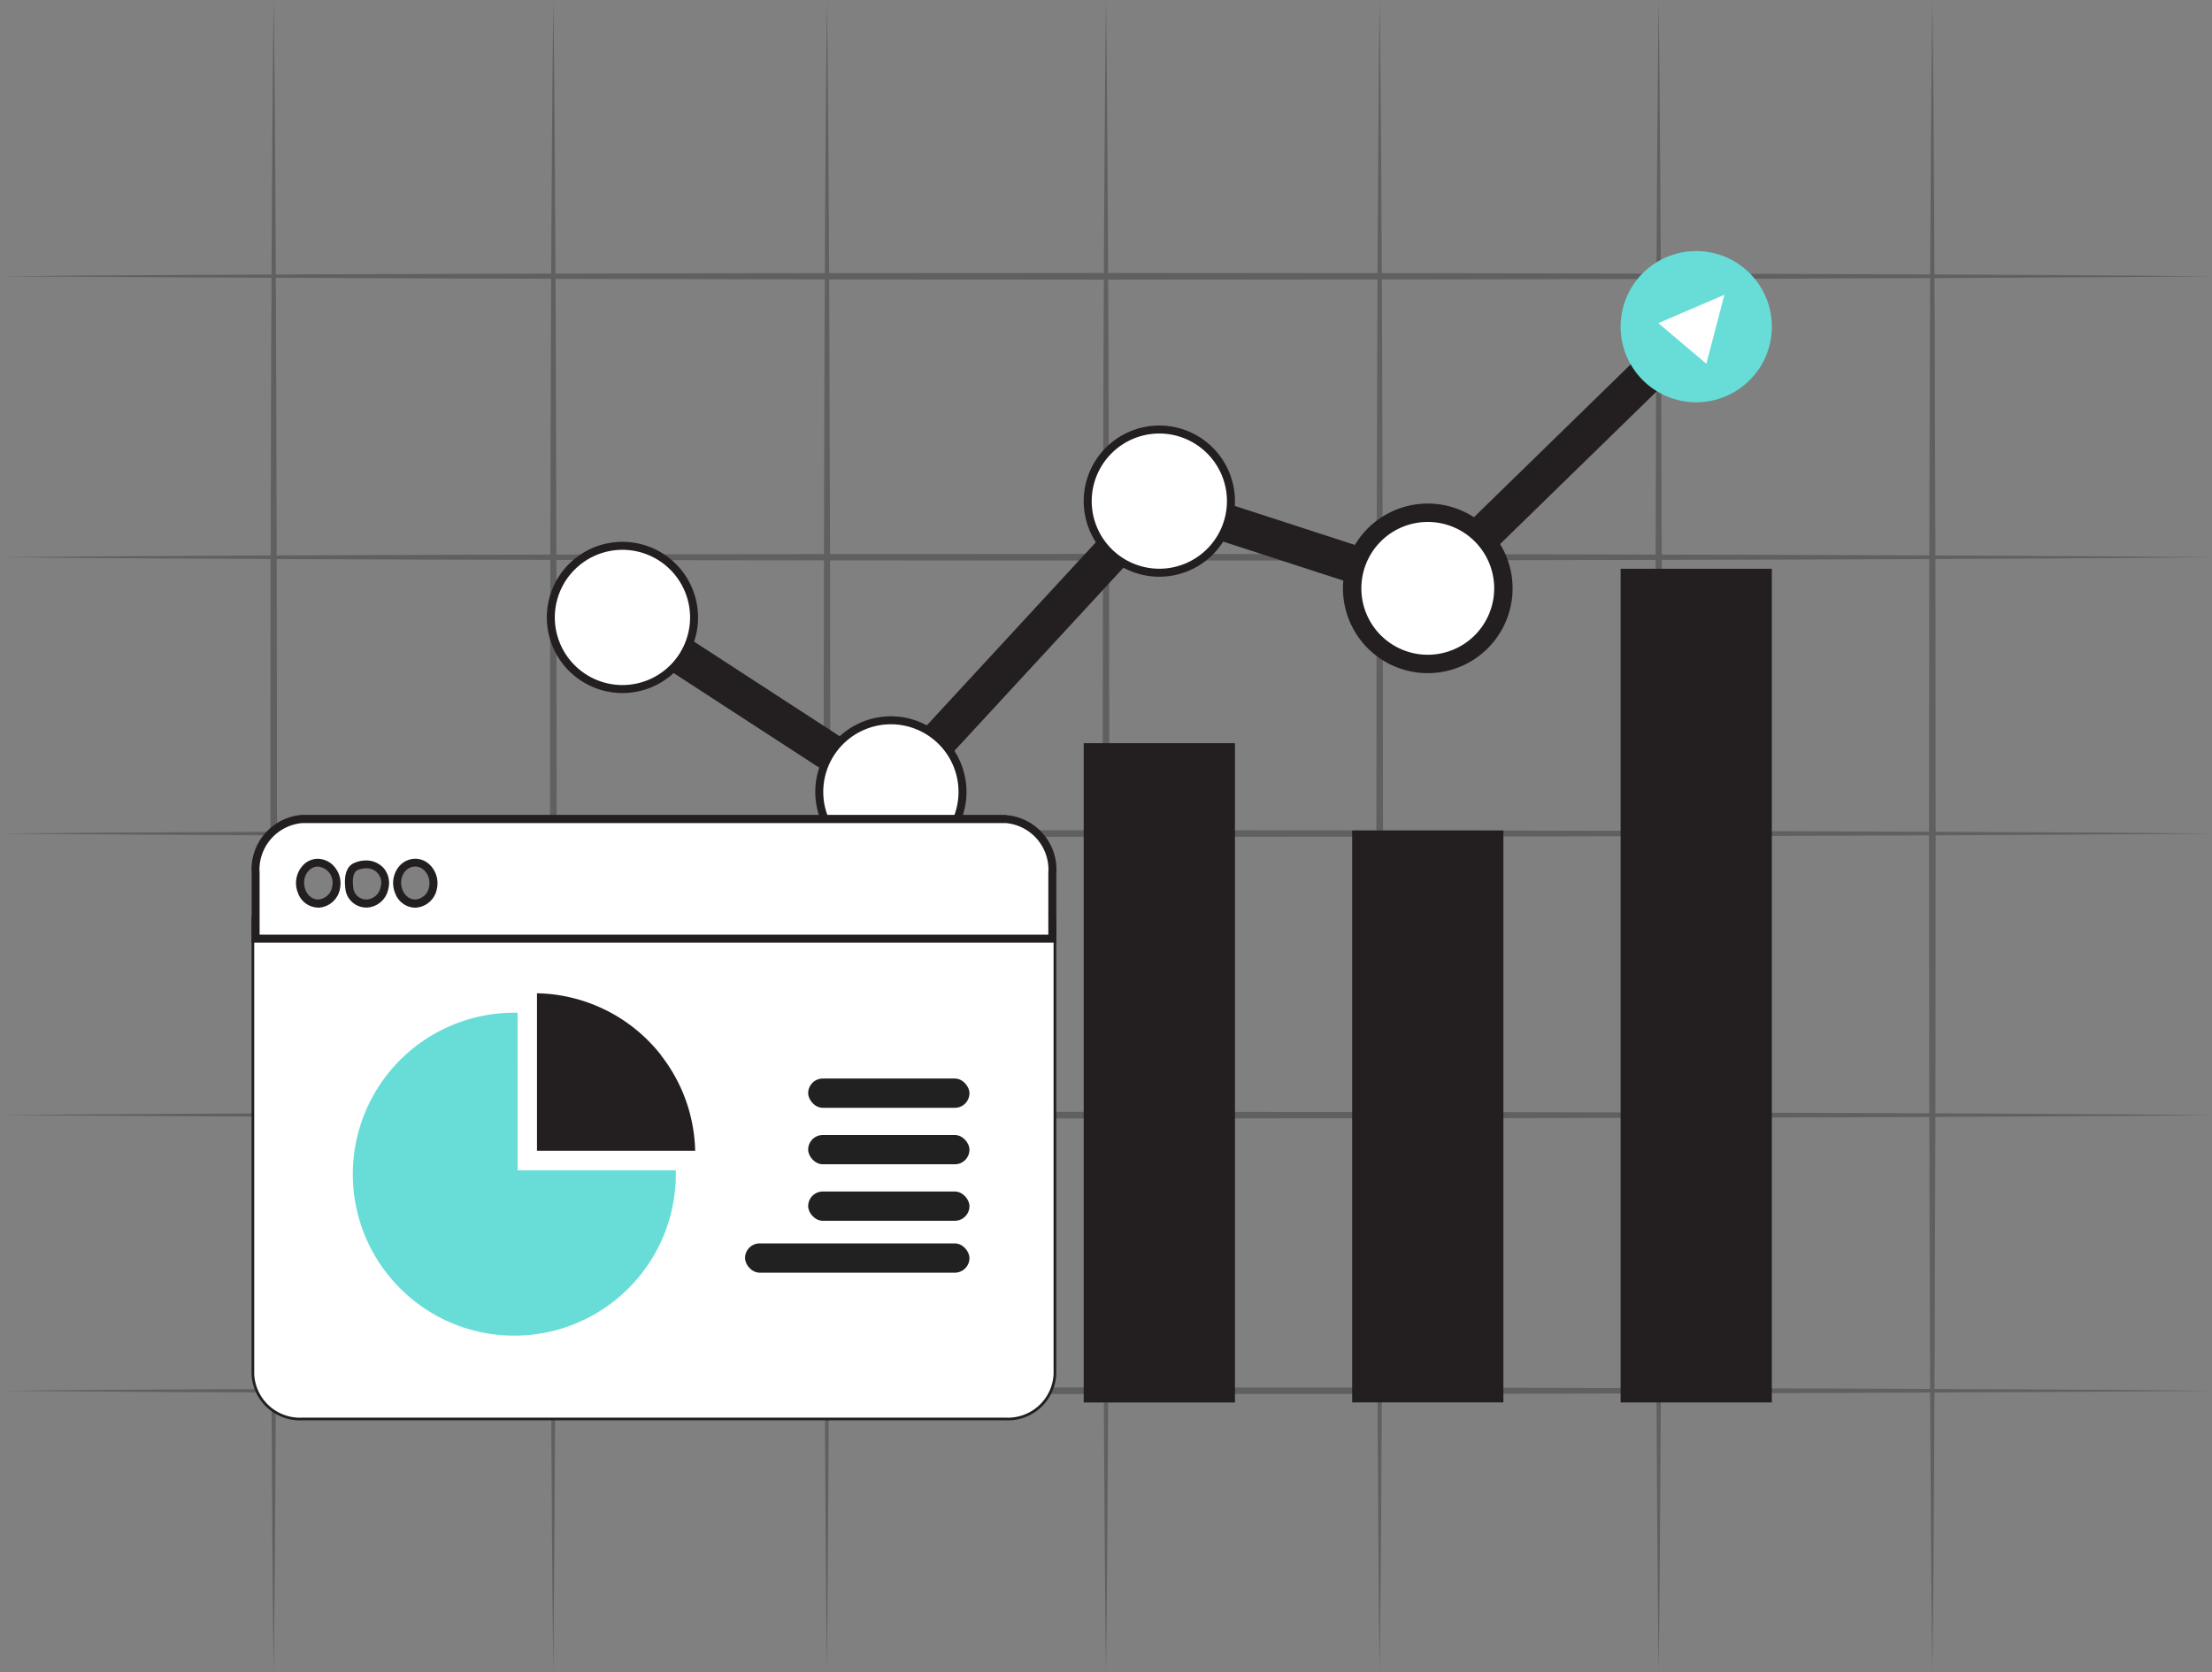 <svg id="Stock_management" data-name="Stock management" xmlns="http://www.w3.org/2000/svg" width="120.262" height="90.938" viewBox="0 0 120.262 90.938">
  <rect x="0" y="0" width="120.262" height="90.938" fill="#808080" stroke="none"/>
  <g id="Group_65" data-name="Group 65" transform="translate(0 0)">
    <g id="Group_60" data-name="Group 60" transform="translate(0)" opacity="0.248">
      <g id="Group_37" data-name="Group 37" transform="translate(0 14.843)">
        <g id="Group_24" data-name="Group 24">
          <g id="Group_23" data-name="Group 23">
            <g id="Group_22" data-name="Group 22">
              <path id="Path_55" data-name="Path 55" d="M91.231,41.362c26.644,0,49.56-.072,60.131-.181C140.79,41.072,117.911,41,91.231,41c-26.644,0-49.6.072-60.131.181C41.635,41.253,64.55,41.362,91.231,41.362Z" transform="translate(-31.1 -41)"/>
            </g>
          </g>
        </g>
        <g id="Group_27" data-name="Group 27" transform="translate(0 15.277)">
          <g id="Group_26" data-name="Group 26">
            <g id="Group_25" data-name="Group 25">
              <path id="Path_56" data-name="Path 56" d="M91.231,83.562c26.644,0,49.56-.072,60.131-.181-10.571-.109-33.45-.181-60.131-.181-26.644,0-49.6.072-60.131.181C41.635,83.49,64.55,83.562,91.231,83.562Z" transform="translate(-31.1 -83.2)"/>
            </g>
          </g>
        </g>
        <g id="Group_30" data-name="Group 30" transform="translate(0 30.301)">
          <g id="Group_29" data-name="Group 29">
            <g id="Group_28" data-name="Group 28">
              <path id="Path_57" data-name="Path 57" d="M91.231,125.062c26.644,0,49.56-.072,60.131-.181-10.571-.109-33.45-.181-60.131-.181-26.644,0-49.6.072-60.131.181C41.635,124.99,64.55,125.062,91.231,125.062Z" transform="translate(-31.1 -124.7)"/>
            </g>
          </g>
        </g>
        <g id="Group_33" data-name="Group 33" transform="translate(0 45.614)">
          <g id="Group_32" data-name="Group 32">
            <g id="Group_31" data-name="Group 31">
              <path id="Path_58" data-name="Path 58" d="M91.231,167.362c26.644,0,49.56-.072,60.131-.181-10.571-.109-33.45-.181-60.131-.181-26.644,0-49.6.072-60.131.181C41.635,167.253,64.55,167.362,91.231,167.362Z" transform="translate(-31.1 -167)"/>
            </g>
          </g>
        </g>
        <g id="Group_36" data-name="Group 36" transform="translate(0 60.601)">
          <g id="Group_35" data-name="Group 35">
            <g id="Group_34" data-name="Group 34">
              <path id="Path_59" data-name="Path 59" d="M91.231,208.762c26.644,0,49.56-.072,60.131-.181-10.571-.109-33.45-.181-60.131-.181-26.644,0-49.6.072-60.131.181C41.635,208.69,64.55,208.762,91.231,208.762Z" transform="translate(-31.1 -208.4)"/>
            </g>
          </g>
        </g>
      </g>
      <g id="Group_59" data-name="Group 59" transform="translate(14.698)">
        <g id="Group_40" data-name="Group 40">
          <g id="Group_39" data-name="Group 39">
            <g id="Group_38" data-name="Group 38">
              <path id="Path_60" data-name="Path 60" d="M72.062,45.469c0-20.164-.072-37.5-.181-45.469-.109,7.964-.181,25.3-.181,45.469s.072,37.5.181,45.469C71.99,82.974,72.062,65.633,72.062,45.469Z" transform="translate(-71.7)"/>
            </g>
          </g>
        </g>
        <g id="Group_43" data-name="Group 43" transform="translate(15.205)">
          <g id="Group_42" data-name="Group 42">
            <g id="Group_41" data-name="Group 41">
              <path id="Path_61" data-name="Path 61" d="M114.062,45.469C114.062,25.3,113.99,8,113.881,0c-.109,7.964-.181,25.3-.181,45.469s.072,37.5.181,45.469C113.953,82.974,114.062,65.633,114.062,45.469Z" transform="translate(-113.7)"/>
            </g>
          </g>
        </g>
        <g id="Group_46" data-name="Group 46" transform="translate(30.083)">
          <g id="Group_45" data-name="Group 45">
            <g id="Group_44" data-name="Group 44">
              <path id="Path_62" data-name="Path 62" d="M155.162,45.469C155.162,25.3,155.09,8,154.981,0c-.109,7.964-.181,25.3-.181,45.469s.072,37.5.181,45.469C155.053,82.974,155.162,65.633,155.162,45.469Z" transform="translate(-154.8)"/>
            </g>
          </g>
        </g>
        <g id="Group_49" data-name="Group 49" transform="translate(45.252)">
          <g id="Group_48" data-name="Group 48">
            <g id="Group_47" data-name="Group 47">
              <path id="Path_63" data-name="Path 63" d="M197.062,45.469C197.062,25.3,196.99,8,196.881,0c-.109,7.964-.181,25.3-.181,45.469s.072,37.5.181,45.469C196.99,82.974,197.062,65.633,197.062,45.469Z" transform="translate(-196.7)"/>
            </g>
          </g>
        </g>
        <g id="Group_52" data-name="Group 52" transform="translate(60.131)">
          <g id="Group_51" data-name="Group 51">
            <g id="Group_50" data-name="Group 50">
              <path id="Path_64" data-name="Path 64" d="M238.162,45.469C238.162,25.3,238.09,8,237.981,0c-.109,7.964-.181,25.3-.181,45.469s.072,37.5.181,45.469C238.09,82.974,238.162,65.633,238.162,45.469Z" transform="translate(-237.8)"/>
            </g>
          </g>
        </g>
        <g id="Group_55" data-name="Group 55" transform="translate(75.299)">
          <g id="Group_54" data-name="Group 54">
            <g id="Group_53" data-name="Group 53">
              <path id="Path_65" data-name="Path 65" d="M280.062,45.469C280.062,25.3,279.99,8,279.881,0c-.109,7.964-.181,25.3-.181,45.469s.072,37.5.181,45.469C279.99,82.974,280.062,65.633,280.062,45.469Z" transform="translate(-279.7)"/>
            </g>
          </g>
        </g>
        <g id="Group_58" data-name="Group 58" transform="translate(90.178)">
          <g id="Group_57" data-name="Group 57">
            <g id="Group_56" data-name="Group 56">
              <path id="Path_66" data-name="Path 66" d="M321.162,45.469C321.162,25.3,321.09,8,320.981,0c-.109,7.964-.181,25.3-.181,45.469s.072,37.5.181,45.469C321.09,82.974,321.162,65.633,321.162,45.469Z" transform="translate(-320.8)"/>
            </g>
          </g>
        </g>
      </g>
    </g>
  </g>
  <g id="Group_340" data-name="Group 340" transform="translate(13.677 13.652)">
    <g id="Group_322" data-name="Group 322" transform="translate(16.053 0)">
      <g id="Group_299" data-name="Group 299" transform="translate(6.148 20.752)">
        <path id="Path_814" data-name="Path 814" d="M-1427.4-67.226l9.414,6.117-1.111,1.71-9.414-6.118Z" transform="translate(1428.509 67.226)" fill="#231f20" stroke="rgba(0,0,0,0)" stroke-width="1"/>
      </g>
      <g id="Group_300" data-name="Group 300" transform="translate(35.926 13.584)">
        <path id="Path_815" data-name="Path 815" d="M-1222.109-116.755l8.715,2.831-.63,1.939-8.715-2.83Z" transform="translate(1222.738 116.755)" fill="#231f20" stroke="rgba(0,0,0,0)" stroke-width="1"/>
      </g>
      <g id="Group_301" data-name="Group 301" transform="translate(49.397 5.538)">
        <path id="Path_816" data-name="Path 816" d="M-1119.489-172.359l1.424,1.459-10.168,9.917-1.423-1.459Z" transform="translate(1129.657 172.359)" fill="#231f20" stroke="rgba(0,0,0,0)" stroke-width="1"/>
      </g>
      <g id="Group_302" data-name="Group 302" transform="translate(20.053 15.179)">
        <path id="Path_817" data-name="Path 817" d="M-1322.024-105.737l1.5,1.383-10.4,11.268-1.5-1.383Z" transform="translate(1332.425 105.737)" fill="#231f20" stroke="rgba(0,0,0,0)" stroke-width="1"/>
      </g>
      <g id="Group_308" data-name="Group 308" transform="translate(0 17.276)">
        <g id="Group_303" data-name="Group 303" transform="translate(0 15.811)">
          <path id="Path_818" data-name="Path 818" d="M-1470.991,18.008h8.221V47.53h-8.221Z" transform="translate(1470.991 -18.008)" fill="#231f20" stroke="rgba(0,0,0,0)" stroke-width="1"/>
        </g>
        <g id="Group_304" data-name="Group 304" transform="translate(14.595 25.298)">
          <path id="Path_819" data-name="Path 819" d="M-1370.139,83.562h8.222V103.6h-8.222Z" transform="translate(1370.139 -83.562)" fill="#231f20" stroke="rgba(0,0,0,0)" stroke-width="1"/>
        </g>
        <g id="Group_305" data-name="Group 305" transform="translate(29.19 9.486)">
          <path id="Path_820" data-name="Path 820" d="M-1269.286-25.7h8.222V10.151h-8.222Z" transform="translate(1269.286 25.696)" fill="#231f20" stroke="rgba(0,0,0,0)" stroke-width="1"/>
        </g>
        <g id="Group_306" data-name="Group 306" transform="translate(43.785 14.23)">
          <path id="Path_821" data-name="Path 821" d="M-1168.434,7.081h8.221v31.1h-8.221Z" transform="translate(1168.434 -7.081)" fill="#231f20" stroke="rgba(0,0,0,0)" stroke-width="1"/>
        </g>
        <g id="Group_307" data-name="Group 307" transform="translate(58.38)">
          <path id="Path_822" data-name="Path 822" d="M-1067.578-91.246h8.221v45.333h-8.221Z" transform="translate(1067.578 91.246)" fill="#231f20" stroke="rgba(0,0,0,0)" stroke-width="1"/>
        </g>
      </g>
      <g id="Group_311" data-name="Group 311" transform="translate(0 15.811)">
        <g id="Group_309" data-name="Group 309" transform="translate(0.217 0.217)">
          <path id="Path_823" data-name="Path 823" d="M-1465.6-92.082a3.9,3.9,0,0,1-3.894-3.894,3.9,3.9,0,0,1,3.894-3.894,3.9,3.9,0,0,1,3.894,3.894A3.9,3.9,0,0,1-1465.6-92.082Z" transform="translate(1469.491 99.869)" fill="#fff" stroke="rgba(0,0,0,0)" stroke-width="1"/>
        </g>
        <g id="Group_310" data-name="Group 310">
          <path id="Path_824" data-name="Path 824" d="M-1466.88-100.935a3.681,3.681,0,0,1,3.677,3.677,3.681,3.681,0,0,1-3.677,3.677,3.681,3.681,0,0,1-3.677-3.677,3.681,3.681,0,0,1,3.677-3.677m0-.434a4.111,4.111,0,0,0-4.111,4.111,4.111,4.111,0,0,0,4.111,4.111,4.11,4.11,0,0,0,4.11-4.111,4.11,4.11,0,0,0-4.11-4.111Z" transform="translate(1470.991 101.369)" fill="#231f20" stroke="rgba(0,0,0,0)" stroke-width="1"/>
        </g>
      </g>
      <g id="Group_314" data-name="Group 314" transform="translate(58.38 0)">
        <g id="Group_312" data-name="Group 312" transform="translate(0.217 0.217)">
          <path id="Path_825" data-name="Path 825" d="M-1062.188-201.337a3.9,3.9,0,0,1-3.894-3.894,3.9,3.9,0,0,1,3.894-3.894,3.9,3.9,0,0,1,3.894,3.894A3.9,3.9,0,0,1-1062.188-201.337Z" transform="translate(1066.082 209.124)" fill="#68ddd8" stroke="rgba(0,0,0,0)" stroke-width="1"/>
        </g>
        <g id="Group_313" data-name="Group 313">
          <path id="Path_826" data-name="Path 826" d="M-1063.471-210.19a3.681,3.681,0,0,1,3.677,3.677,3.681,3.681,0,0,1-3.677,3.677,3.681,3.681,0,0,1-3.677-3.677,3.681,3.681,0,0,1,3.677-3.677m0-.434a4.111,4.111,0,0,0-4.111,4.111,4.111,4.111,0,0,0,4.111,4.111,4.111,4.111,0,0,0,4.111-4.111,4.111,4.111,0,0,0-4.111-4.111Z" transform="translate(1067.582 210.624)" fill="#68ddd8" stroke="rgba(0,0,0,0)" stroke-width="1"/>
        </g>
      </g>
      <g id="Group_315" data-name="Group 315" transform="translate(43.785 14.23)">
        <path id="Path_827" data-name="Path 827" d="M-1160.213-108.182a4.111,4.111,0,0,1-4.111,4.11,4.111,4.111,0,0,1-4.111-4.11,4.111,4.111,0,0,1,4.111-4.111A4.111,4.111,0,0,1-1160.213-108.182Z" transform="translate(1168.434 112.293)" fill="#fff" stroke="#231f20" stroke-width="1"/>
      </g>
      <g id="Group_318" data-name="Group 318" transform="translate(29.19 9.487)">
        <g id="Group_316" data-name="Group 316" transform="translate(0.217 0.217)">
          <path id="Path_828" data-name="Path 828" d="M-1263.892-135.782a3.9,3.9,0,0,1-3.894-3.893,3.9,3.9,0,0,1,3.894-3.894,3.9,3.9,0,0,1,3.894,3.894A3.9,3.9,0,0,1-1263.892-135.782Z" transform="translate(1267.786 143.569)" fill="#fff" stroke="rgba(0,0,0,0)" stroke-width="1"/>
        </g>
        <g id="Group_317" data-name="Group 317">
          <path id="Path_829" data-name="Path 829" d="M-1265.176-144.636a3.681,3.681,0,0,1,3.677,3.677,3.681,3.681,0,0,1-3.677,3.676,3.68,3.68,0,0,1-3.676-3.676,3.681,3.681,0,0,1,3.676-3.677m0-.434a4.111,4.111,0,0,0-4.111,4.111,4.111,4.111,0,0,0,4.111,4.11,4.111,4.111,0,0,0,4.111-4.11,4.111,4.111,0,0,0-4.111-4.111Z" transform="translate(1269.286 145.07)" fill="#231f20" stroke="rgba(0,0,0,0)" stroke-width="1"/>
        </g>
      </g>
      <g id="Group_321" data-name="Group 321" transform="translate(14.595 25.298)">
        <g id="Group_319" data-name="Group 319" transform="translate(0.217 0.217)">
          <path id="Path_830" data-name="Path 830" d="M-1364.745-26.528a3.9,3.9,0,0,1-3.894-3.894,3.9,3.9,0,0,1,3.894-3.894,3.9,3.9,0,0,1,3.894,3.894A3.9,3.9,0,0,1-1364.745-26.528Z" transform="translate(1368.639 34.315)" fill="#fff" stroke="rgba(0,0,0,0)" stroke-width="1"/>
        </g>
        <g id="Group_320" data-name="Group 320" transform="translate(0 0)">
          <path id="Path_831" data-name="Path 831" d="M-1366.028-35.381a3.681,3.681,0,0,1,3.677,3.677,3.681,3.681,0,0,1-3.677,3.677,3.681,3.681,0,0,1-3.677-3.677,3.681,3.681,0,0,1,3.677-3.677m0-.434a4.111,4.111,0,0,0-4.111,4.111,4.111,4.111,0,0,0,4.111,4.111,4.111,4.111,0,0,0,4.111-4.111,4.111,4.111,0,0,0-4.111-4.111Z" transform="translate(1370.139 35.815)" fill="#231f20" stroke="rgba(0,0,0,0)" stroke-width="1"/>
        </g>
      </g>
      <path id="Path_840" data-name="Path 840" d="M324.3,47.444l2.607,2.206.983-3.75Z" transform="translate(-263.867 -43.524)" fill="#fff"/>
    </g>
    <g id="Group_339" data-name="Group 339" transform="translate(0 30.671)">
      <g id="Group_330" data-name="Group 330" transform="translate(0 0)">
        <g id="Group_325" data-name="Group 325" transform="translate(0 5.509)">
          <g id="Group_323" data-name="Group 323" transform="translate(0.072 0.072)">
            <path id="Path_832" data-name="Path 832" d="M-1578.757,67.141a2.56,2.56,0,0,1-2.661-2.438V39.886h43.6V64.7a2.56,2.56,0,0,1-2.661,2.438Z" transform="translate(1581.418 -39.886)" fill="#fff" stroke="rgba(0,0,0,0)" stroke-width="1"/>
          </g>
          <g id="Group_324" data-name="Group 324">
            <path id="Path_833" data-name="Path 833" d="M-1538.313,39.531V64.275a2.488,2.488,0,0,1-2.589,2.366h-38.282a2.488,2.488,0,0,1-2.589-2.366V39.531h43.46m.145-.145h-43.749V64.275a2.629,2.629,0,0,0,2.733,2.511h38.282a2.629,2.629,0,0,0,2.734-2.511V39.386Z" transform="translate(1581.917 -39.386)" fill="#231f20" stroke="rgba(0,0,0,0)" stroke-width="1"/>
          </g>
        </g>
        <g id="Group_326" data-name="Group 326">
          <path id="Path_834" data-name="Path 834" d="M-1579.186,1.316h0a2.97,2.97,0,0,0-2.734,3.161V8.252h0V4.477A2.97,2.97,0,0,1-1579.186,1.316Z" transform="translate(1581.92 -1.316)" fill="#83b2c6" stroke="rgba(0,0,0,0)" stroke-width="1"/>
        </g>
        <g id="Group_329" data-name="Group 329" transform="translate(0)">
          <g id="Group_327" data-name="Group 327" transform="translate(0.217 0.217)">
            <path id="Path_835" data-name="Path 835" d="M-1580.418,9.318V5.76a2.758,2.758,0,0,1,2.517-2.944h38.282A2.758,2.758,0,0,1-1537.1,5.76V9.318Zm8.679-4.123a.931.931,0,0,0-.643.262,1.2,1.2,0,0,0-.251,1.309.973.973,0,0,0,.892.655,1.034,1.034,0,0,0,.969-.868,1.193,1.193,0,0,0-.438-1.188A.913.913,0,0,0-1571.739,5.194Zm-2.686.1a1.363,1.363,0,0,0-.5.1c-.536.21-.427,1.009-.391,1.272a.927.927,0,0,0,.938.759,1.034,1.034,0,0,0,.963-.846,1.054,1.054,0,0,0-.176-.907A1.054,1.054,0,0,0-1574.425,5.292Zm-2.609-.1a.894.894,0,0,0-.609.246,1.2,1.2,0,0,0-.27,1.313.973.973,0,0,0,.9.665,1.034,1.034,0,0,0,.975-.9,1.168,1.168,0,0,0-.247-.957A.982.982,0,0,0-1577.034,5.2Z" transform="translate(1580.418 -2.816)" fill="#fff" stroke="rgba(0,0,0,0)" stroke-width="1"/>
          </g>
          <g id="Group_328" data-name="Group 328">
            <path id="Path_836" data-name="Path 836" d="M-1540.9,1.75a2.543,2.543,0,0,1,2.3,2.726V7.818h-42.881V4.477a2.543,2.543,0,0,1,2.3-2.726h38.282m-32.122,4.6a1.251,1.251,0,0,0,1.182-1.043,1.4,1.4,0,0,0-.526-1.408,1.128,1.128,0,0,0-.654-.209,1.147,1.147,0,0,0-.793.321,1.418,1.418,0,0,0-.3,1.547,1.185,1.185,0,0,0,1.094.792m-5.275,0a1.251,1.251,0,0,0,1.189-1.081,1.385,1.385,0,0,0-.3-1.134,1.2,1.2,0,0,0-.911-.443,1.106,1.106,0,0,0-.755.3,1.415,1.415,0,0,0-.326,1.552,1.186,1.186,0,0,0,1.1.8m2.638,0a1.253,1.253,0,0,0,1.175-1.017,1.266,1.266,0,0,0-.219-1.09,1.27,1.27,0,0,0-1-.455,1.58,1.58,0,0,0-.58.112c-.172.067-.694.273-.526,1.5a1.144,1.144,0,0,0,1.153.947m34.758-5.038h-38.282a2.97,2.97,0,0,0-2.734,3.161V8.252h43.749V4.477a2.97,2.97,0,0,0-2.734-3.161Zm-32.122,4.6c-.712,0-1.042-1.066-.491-1.59a.715.715,0,0,1,.493-.2.7.7,0,0,1,.4.13.971.971,0,0,1,.351.967.817.817,0,0,1-.756.694Zm-5.275,0c-.72,0-1.044-1.083-.48-1.6a.677.677,0,0,1,.462-.189.875.875,0,0,1,.779,1.068.823.823,0,0,1-.761.722Zm2.638,0a.715.715,0,0,1-.723-.571c-.084-.612.006-.943.255-1.041a1.154,1.154,0,0,1,.421-.082.782.782,0,0,1,.8,1.017.815.815,0,0,1-.751.677Z" transform="translate(1581.918 -1.316)" fill="#231f20" stroke="rgba(0,0,0,0)" stroke-width="1"/>
          </g>
        </g>
      </g>
      <g id="Group_333" data-name="Group 333" transform="translate(5.504 9.688)">
        <g id="Group_331" data-name="Group 331" transform="translate(0 1.053)">
          <path id="Path_837" data-name="Path 837" d="M-1534.93,75.541l-.177,0v0a8.78,8.78,0,0,0-8.78,8.78,8.747,8.747,0,0,0,2.268,5.889,8.808,8.808,0,0,0,2.529,1.938,8.746,8.746,0,0,0,3.983.953,8.781,8.781,0,0,0,8.781-8.781c0-.071,0-.142,0-.213h-8.6Z" transform="translate(1543.888 -75.538)" fill="#68ddd8" stroke="rgba(0,0,0,0)" stroke-width="1"/>
        </g>
        <g id="Group_332" data-name="Group 332" transform="translate(10.014)">
          <path id="Path_838" data-name="Path 838" d="M-1467.937,71.635a8.776,8.776,0,0,0-6.754-3.376v8.565h8.6a8.738,8.738,0,0,0-1.847-5.177Z" transform="translate(1474.691 -68.259)" fill="#231f20" stroke="rgba(0,0,0,0)" stroke-width="1"/>
        </g>
      </g>
      <g id="Group_334" data-name="Group 334" transform="translate(30.261 20.467)">
        <rect id="Rectangle_235" data-name="Rectangle 235" width="8.77" height="1.592" rx="0.796" fill="#212121" stroke="rgba(0,0,0,0)" stroke-width="1"/>
      </g>
      <g id="Group_335" data-name="Group 335" transform="translate(30.261 17.395)">
        <rect id="Rectangle_236" data-name="Rectangle 236" width="8.77" height="1.592" rx="0.796" fill="#212121" stroke="rgba(0,0,0,0)" stroke-width="1"/>
      </g>
      <g id="Group_336" data-name="Group 336" transform="translate(30.261 14.324)">
        <rect id="Rectangle_237" data-name="Rectangle 237" width="8.77" height="1.592" rx="0.796" fill="#212121" stroke="rgba(0,0,0,0)" stroke-width="1"/>
      </g>
      <g id="Group_337" data-name="Group 337" transform="translate(26.829 23.289)">
        <rect id="Rectangle_238" data-name="Rectangle 238" width="12.202" height="1.592" rx="0.796" fill="#212121" stroke="rgba(0,0,0,0)" stroke-width="1"/>
      </g>
      <g id="Group_338" data-name="Group 338" transform="translate(43.749 5.509)">
        <path id="Path_839" data-name="Path 839" d="M-1279.608,39.386" transform="translate(1279.608 -39.386)" fill="#fff" stroke="#231f20" stroke-miterlimit="10" stroke-width="1"/>
      </g>
    </g>
  </g>
</svg>
